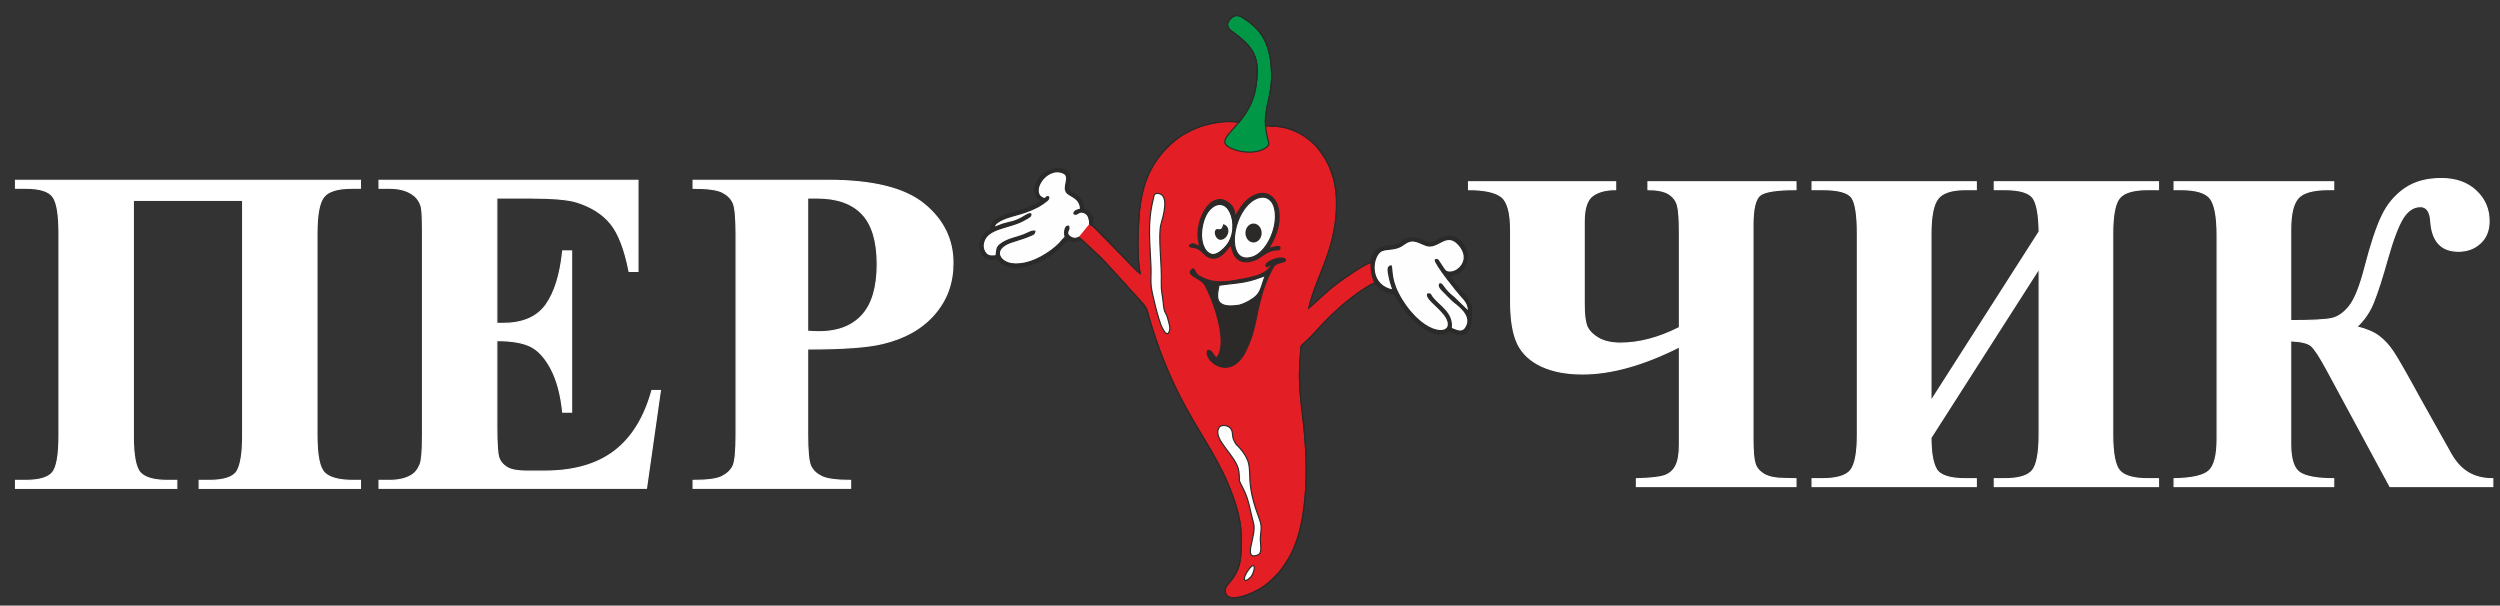 <?xml version="1.0" encoding="UTF-8"?> <svg xmlns="http://www.w3.org/2000/svg" width="161" height="39" viewBox="0 0 161 39" fill="none"><rect x="0" y="0" width="161" height="39" fill="#333333" stroke="none"/> <path d="M140.013 11.708H150.289V12.211H149.951C148.983 12.211 148.333 12.388 148.005 12.749C147.683 13.104 147.519 13.785 147.519 14.786V20.648C148.879 20.648 149.762 20.603 150.169 20.51C150.577 20.421 150.954 20.154 151.306 19.715C151.654 19.276 151.991 18.432 152.314 17.179C152.691 15.719 153.058 14.618 153.411 13.888C153.763 13.153 154.255 12.571 154.88 12.142C155.501 11.713 156.28 11.5 157.218 11.5C158.146 11.5 158.896 11.762 159.457 12.29C160.018 12.818 160.296 13.464 160.296 14.239C160.296 14.836 160.107 15.309 159.73 15.655C159.353 16.005 158.886 16.178 158.325 16.178C157.223 16.178 156.632 15.541 156.543 14.263C156.503 13.627 156.28 13.306 155.873 13.306C155.436 13.306 155.064 13.553 154.751 14.041C154.443 14.535 154.106 15.418 153.748 16.686C153.401 17.929 153.098 18.862 152.845 19.483C152.597 20.105 152.234 20.623 151.773 21.047C152.393 21.2 152.87 21.403 153.202 21.654C153.535 21.906 153.838 22.232 154.106 22.631C154.379 23.031 154.959 24.047 155.853 25.685L157.858 29.262C158.166 29.795 158.538 30.19 158.97 30.447C159.402 30.703 159.923 30.831 160.534 30.831V31.335H153.917L149.857 23.82C149.395 22.962 149.052 22.444 148.839 22.266C148.621 22.084 148.184 21.98 147.519 21.95V28.611C147.519 29.563 147.717 30.175 148.109 30.437C148.502 30.698 149.231 30.831 150.289 30.831V31.335H140.013V30.831C141.15 30.812 141.895 30.644 142.252 30.328C142.604 30.008 142.783 29.332 142.783 28.285V15.142C142.783 13.987 142.644 13.208 142.361 12.808C142.078 12.408 141.438 12.211 140.435 12.211H140.013V11.708V11.708ZM131.322 14.925C131.312 13.864 131.183 13.143 130.94 12.768C130.691 12.398 130.076 12.211 129.088 12.211H128.433V11.708H139.006V12.211H138.321C137.408 12.211 136.797 12.388 136.504 12.739C136.206 13.089 136.057 13.859 136.057 15.053V27.989C136.057 29.198 136.206 29.973 136.509 30.318C136.812 30.659 137.417 30.831 138.321 30.831H139.006V31.335H128.433V30.831H129.088C130.007 30.831 130.607 30.649 130.895 30.288C131.178 29.923 131.322 29.159 131.322 27.989V17.293L124.353 28.187C124.353 29.129 124.467 29.8 124.7 30.215C124.933 30.624 125.564 30.831 126.586 30.831H127.271V31.334H116.698V30.831H117.354C118.277 30.831 118.888 30.649 119.18 30.288C119.473 29.923 119.617 29.159 119.617 27.989V15.053C119.617 13.858 119.498 13.089 119.265 12.739C119.031 12.388 118.396 12.211 117.354 12.211H116.698V11.707H127.271V12.211H126.586C125.698 12.211 125.102 12.403 124.804 12.788C124.502 13.173 124.353 13.928 124.353 15.053V25.823L131.322 14.924L131.322 14.925ZM106.13 11.708H115.661V12.211C114.38 12.211 113.601 12.339 113.318 12.596C113.035 12.857 112.891 13.479 112.891 14.461V28.315C112.891 29.06 112.936 29.578 113.03 29.869C113.124 30.155 113.323 30.387 113.631 30.56C113.938 30.733 114.395 30.817 115.001 30.817C115.11 30.817 115.328 30.822 115.661 30.831V31.335H105.386V30.831C106.274 30.812 106.88 30.743 107.207 30.629C107.53 30.511 107.768 30.299 107.922 29.998C108.076 29.697 108.156 29.243 108.156 28.641V22.335C105.847 23.5 103.768 24.082 101.906 24.082C100.879 24.082 100.005 23.914 99.285 23.584C98.561 23.248 98.049 22.77 97.742 22.148C97.439 21.521 97.285 20.613 97.285 19.414V14.816C97.285 13.706 97.091 12.991 96.704 12.68C96.312 12.369 95.602 12.211 94.575 12.211V11.708H104.046V12.211C103.41 12.211 102.914 12.344 102.556 12.611C102.199 12.882 102.02 13.434 102.02 14.283V19.582C102.02 20.184 102.07 20.633 102.164 20.934C102.264 21.235 102.502 21.506 102.879 21.743C103.256 21.98 103.748 22.099 104.348 22.099C105.57 22.099 106.835 21.763 108.156 21.092V15.023C108.156 14.145 108.116 13.548 108.032 13.237C107.947 12.921 107.764 12.675 107.471 12.487C107.178 12.305 106.731 12.211 106.13 12.211V11.708L106.13 11.708Z" fill="white" stroke="white" stroke-width="0.076" stroke-miterlimit="22.926"></path> <path d="M52.01 12.75V21.336C52.336 21.356 52.582 21.366 52.748 21.366C53.946 21.366 54.874 21.012 55.522 20.304C56.169 19.596 56.495 18.499 56.495 17.013C56.495 15.537 56.169 14.46 55.522 13.777C54.874 13.094 53.901 12.75 52.617 12.75H52.01H52.01ZM52.01 22.473V27.977C52.01 29.059 52.075 29.737 52.211 30.017C52.341 30.296 52.577 30.52 52.918 30.69C53.254 30.854 53.876 30.939 54.779 30.939V31.447H44.636V30.939C45.559 30.939 46.186 30.854 46.512 30.68C46.843 30.51 47.074 30.286 47.205 30.012C47.34 29.737 47.405 29.059 47.405 27.977V15.083C47.405 14.001 47.34 13.323 47.205 13.044C47.074 12.765 46.843 12.541 46.507 12.371C46.171 12.206 45.549 12.122 44.636 12.122V11.613H53.334C56.199 11.613 58.255 12.122 59.499 13.134C60.748 14.151 61.37 15.418 61.37 16.938C61.37 18.23 60.969 19.331 60.161 20.249C59.359 21.166 58.25 21.79 56.836 22.124C55.888 22.358 54.278 22.473 52.01 22.473H52.01ZM31.995 12.75V20.827H32.392C33.661 20.827 34.578 20.433 35.15 19.646C35.717 18.858 36.083 17.696 36.239 16.16H36.811V26.541H36.239C36.124 25.409 35.873 24.482 35.497 23.764C35.115 23.041 34.679 22.557 34.177 22.308C33.676 22.059 32.948 21.934 31.995 21.934V27.509C31.995 28.6 32.04 29.264 32.136 29.508C32.226 29.752 32.401 29.952 32.657 30.106C32.913 30.261 33.325 30.34 33.891 30.34H35.085C36.946 30.34 38.441 29.912 39.565 29.059C40.688 28.207 41.496 26.905 41.983 25.15H42.529L41.632 31.447H24.411V30.939H25.068C25.645 30.939 26.111 30.834 26.462 30.63C26.718 30.49 26.914 30.256 27.049 29.922C27.154 29.687 27.21 29.069 27.21 28.067V14.994C27.21 14.091 27.184 13.538 27.134 13.328C27.039 12.984 26.858 12.72 26.593 12.536C26.221 12.261 25.715 12.122 25.068 12.122H24.411V11.613H41.085V17.477H40.513C40.232 16.041 39.831 15.014 39.319 14.39C38.807 13.767 38.085 13.309 37.147 13.014C36.6 12.84 35.577 12.75 34.072 12.75H31.995H31.995ZM12.828 31.448V30.939H13.46C14.433 30.939 15.04 30.735 15.276 30.326C15.512 29.912 15.627 29.159 15.627 28.067V12.9H8.585V28.067C8.585 29.348 8.74 30.146 9.051 30.46C9.357 30.779 9.939 30.939 10.792 30.939H11.384V31.448H1V30.939H1.632C2.51 30.939 3.087 30.774 3.373 30.44C3.659 30.106 3.799 29.319 3.799 28.067V14.994C3.799 13.807 3.669 13.029 3.403 12.665C3.137 12.301 2.545 12.122 1.632 12.122H1V11.613H23.212V12.122H22.685C21.752 12.122 21.14 12.306 20.849 12.68C20.558 13.054 20.413 13.827 20.413 14.994V28.067C20.413 29.348 20.578 30.146 20.91 30.46C21.241 30.779 21.852 30.939 22.745 30.939H23.212V31.448H12.828L12.828 31.448Z" fill="white" stroke="#FEFEFE" stroke-width="0.076" stroke-miterlimit="22.926"></path> <path fill-rule="evenodd" clip-rule="evenodd" d="M88.283 16.887C87.821 17.021 86.558 17.921 86.133 18.234C85.421 18.759 84.435 19.734 84.284 19.844C84.798 17.643 86.171 15.916 86.067 12.801C86.021 11.446 85.556 10.375 84.893 9.568C84.218 8.746 83.127 8.132 81.958 8.125L80.7 8.049C79.579 7.773 78.842 7.731 77.687 8.034C76.983 8.219 76.192 8.606 75.66 9.048C74.111 10.334 73.515 11.865 73.36 13.851C73.275 14.93 73.224 16.6 73.424 17.619C73.312 17.568 70.644 14.82 70.339 14.514C70.176 14.457 70.275 14.532 70.178 14.39C70.029 14.316 70.153 14.373 70.032 14.268C69.954 14.199 69.933 14.192 69.892 14.17L69.452 15.289C69.542 15.342 69.586 15.374 69.656 15.446L70.81 16.513C71.001 16.699 71.163 16.874 71.346 17.069L72.389 18.214C72.446 18.283 72.476 18.3 72.533 18.363C72.585 18.422 72.596 18.448 72.645 18.506L73.168 19.076C73.371 19.319 73.794 19.703 73.876 20.006C74.499 22.313 75.337 24.364 76.37 26.253C77.462 28.254 78.623 29.779 79.398 31.969C79.879 33.328 80.023 34.187 79.908 35.743C79.796 37.269 78.922 37.526 78.904 38.005C78.866 39.023 80.708 38.233 81.368 37.776C81.791 37.483 82.346 36.939 82.632 36.522C82.763 36.332 82.872 36.157 82.992 35.957C84.219 33.91 84.226 30.317 84.01 27.938C83.824 25.878 83.557 24.906 83.751 22.741C83.791 22.289 83.72 22.322 84.005 22.076C84.658 21.514 85.096 20.881 85.841 20.21L86.321 19.764C86.683 19.431 87.989 18.4 88.538 18.232L88.283 16.887L88.283 16.887Z" fill="#E31E24" stroke="#2B2A29" stroke-width="0.076" stroke-miterlimit="22.926"></path> <path fill-rule="evenodd" clip-rule="evenodd" d="M80.538 37.17C80.816 36.884 80.934 35.972 80.403 36.7C79.976 37.284 80.096 37.624 80.538 37.17Z" fill="#FEFEFE" stroke="#2B2A29" stroke-width="0.076" stroke-miterlimit="22.926"></path> <path fill-rule="evenodd" clip-rule="evenodd" d="M80.977 35.751C81.361 35.616 81.12 34.997 81.173 34.531C81.239 33.957 81.255 33.808 81.06 33.297C79.942 30.362 81.037 30.225 79.817 28.827C79.692 28.683 79.634 28.696 79.497 28.431C79.386 28.218 79.388 28.109 79.36 27.86C79.303 27.359 78.662 27.296 78.514 27.526C78.024 28.289 79.659 29.34 79.784 30.37C79.883 31.188 79.674 30.695 80.081 31.504C80.445 32.227 80.506 32.895 80.731 33.705C80.947 34.487 79.992 36.097 80.977 35.751L80.977 35.751Z" fill="#FEFEFE" stroke="#2B2A29" stroke-width="0.076" stroke-miterlimit="22.926"></path> <path fill-rule="evenodd" clip-rule="evenodd" d="M75.198 21.5C75.412 21.254 75.357 21.077 75.199 20.501C75.058 19.986 74.986 20.308 74.906 19.449C74.863 19 74.77 18.721 74.787 18.213C74.829 16.989 74.571 15.182 74.764 14.45C74.883 14.001 75.374 12.477 74.539 12.457C74.311 12.452 74.324 12.605 74.27 12.823C73.875 14.417 74.067 15.636 74.125 17.206C74.141 17.64 74.093 18.048 74.141 18.476C74.186 18.882 74.631 20.74 74.859 21.13C75.023 21.411 75.025 21.448 75.198 21.5H75.198Z" fill="#FEFEFE" stroke="#2B2A29" stroke-width="0.076" stroke-miterlimit="22.926"></path> <path fill-rule="evenodd" clip-rule="evenodd" d="M79.419 14.97C79.21 15.821 78.772 16.07 78.614 16.217C77.922 16.86 77.069 15.962 77.428 14.414C77.833 12.668 79.571 12.571 79.419 14.97Z" fill="#FEFEFE" stroke="#2B2A29" stroke-width="0.076" stroke-miterlimit="22.926"></path> <path fill-rule="evenodd" clip-rule="evenodd" d="M78.973 12.973C78.03 12.433 77.159 13.831 77.151 15.109C77.15 15.428 77.229 15.613 77.248 15.862C77.046 15.829 76.837 15.585 76.644 15.771C76.489 15.92 76.751 15.909 76.939 15.945C77.404 16.033 77.544 16.485 77.945 16.595C78.632 16.783 79.004 16.018 79.272 15.77C79.357 15.97 79.442 17.178 80.708 16.782C81.152 16.643 81.365 16.307 81.944 16.125C82.158 16.058 82.397 16.161 82.431 15.99C82.459 15.846 82.299 15.868 82.129 15.902C81.997 15.928 81.878 15.977 81.737 16.003C81.777 15.803 81.991 15.52 82.091 15.265C82.196 14.999 82.279 14.759 82.333 14.459C82.449 13.81 82.325 13.084 81.985 12.749C81.296 12.072 80.366 12.698 79.946 13.304C79.118 14.59 79.967 13.523 78.973 12.973ZM79.204 13.645C79.091 13.413 78.906 13.207 78.637 13.17C78.379 13.134 78.136 13.269 77.958 13.445C77.698 13.703 77.54 14.07 77.459 14.421C77.4 14.675 77.367 14.938 77.376 15.198C77.382 15.403 77.415 15.614 77.486 15.807C77.581 16.065 77.772 16.346 78.067 16.39C78.385 16.438 78.777 16.074 78.973 15.838C79.462 15.249 79.535 14.327 79.204 13.645V13.645Z" fill="#2B2A29" stroke="#2B2A29" stroke-width="0.076" stroke-miterlimit="22.926"></path> <path fill-rule="evenodd" clip-rule="evenodd" d="M81.015 12.713C79.33 13.276 78.739 17.165 80.638 16.595C81.677 16.282 82.465 14.392 82.066 13.255C81.92 12.841 81.543 12.537 81.015 12.713Z" stroke="#2B2A29" stroke-width="0.076" stroke-miterlimit="22.926"></path> <path fill-rule="evenodd" clip-rule="evenodd" d="M81.025 12.742C80.397 12.953 79.965 13.614 79.738 14.201C79.575 14.622 79.473 15.11 79.492 15.563C79.506 15.888 79.593 16.294 79.875 16.497C80.098 16.657 80.377 16.64 80.629 16.565C80.943 16.47 81.211 16.235 81.413 15.985C81.654 15.687 81.838 15.327 81.96 14.965C82.136 14.444 82.222 13.794 82.036 13.266C81.973 13.088 81.863 12.921 81.705 12.813C81.498 12.672 81.258 12.665 81.025 12.742Z" fill="#FEFEFE" stroke="#2B2A29" stroke-width="0.076" stroke-miterlimit="22.926"></path> <path fill-rule="evenodd" clip-rule="evenodd" d="M81.534 17.141C81.606 17.265 81.721 17.062 81.937 16.987C81.562 17.808 80.333 17.904 79.509 18.065C78.697 18.223 77.931 18.193 77.245 17.794C76.877 17.58 76.954 17.187 76.758 17.358C76.332 17.73 77.343 17.904 77.588 18.336C78.118 19.267 79.071 21.936 78.436 22.935C78.221 23.275 78.109 22.472 77.779 22.578C77.484 23.206 79.25 24.648 80.242 22.57C80.898 21.194 80.844 20.408 81.271 18.938C81.399 18.496 81.517 18.184 81.693 17.805C82.109 16.911 82.052 17.044 82.705 16.838C82.862 16.789 82.79 16.657 82.627 16.626C82.413 16.587 82.033 16.673 81.714 16.864C81.576 16.947 81.493 17.072 81.534 17.141L81.534 17.141Z" fill="#2B2A29" stroke="#2B2A29" stroke-width="0.076" stroke-miterlimit="22.926"></path> <path fill-rule="evenodd" clip-rule="evenodd" d="M69.431 15.257L70.14 14.387C70.159 14.148 70.103 13.889 69.876 13.764C69.769 13.705 69.654 13.667 69.534 13.715C69.456 13.747 69.384 13.815 69.302 13.831C69.24 13.842 69.185 13.823 69.135 13.789L69.115 13.776L69.118 13.752C69.147 13.54 69.372 13.481 69.553 13.439C69.531 13.177 69.434 12.972 69.221 12.806C69.138 12.741 69.046 12.688 68.955 12.635C68.872 12.587 68.784 12.536 68.715 12.471C68.656 12.416 68.615 12.35 68.592 12.273C68.551 12.132 68.578 11.974 68.606 11.832C68.634 11.69 68.687 11.484 68.633 11.345C68.595 11.248 68.511 11.193 68.416 11.158C68.224 11.086 68.022 11.08 67.825 11.136C67.672 11.179 67.53 11.257 67.405 11.355C67.216 11.503 67.054 11.709 66.963 11.932C66.891 12.108 66.853 12.329 66.942 12.506C67.011 12.642 67.138 12.718 67.281 12.757C67.299 12.735 67.316 12.713 67.336 12.694C67.381 12.648 67.434 12.62 67.5 12.624L67.518 12.625L67.528 12.639C67.535 12.648 67.547 12.655 67.555 12.664C67.587 12.698 67.577 12.753 67.569 12.795C67.549 12.901 67.31 13.065 67.224 13.125C67.152 13.174 67.078 13.221 67.004 13.267C66.954 13.297 66.904 13.328 66.852 13.355C66.62 13.479 66.38 13.583 66.132 13.672C65.919 13.749 65.703 13.813 65.485 13.875C65.13 13.975 64.743 14.07 64.421 14.254C64.387 14.274 64.353 14.295 64.319 14.317C64.268 14.351 64.189 14.399 64.149 14.446C64.131 14.469 64.117 14.495 64.104 14.521C64.093 14.543 64.082 14.566 64.072 14.588C64.191 14.553 64.308 14.499 64.421 14.454C64.482 14.43 64.543 14.407 64.605 14.389C64.715 14.356 64.825 14.327 64.936 14.3C65.019 14.28 65.103 14.262 65.185 14.241C65.424 14.178 65.629 14.079 65.845 13.96C65.923 13.909 66.002 13.86 66.085 13.815C66.153 13.779 66.333 13.682 66.403 13.748C66.45 13.792 66.422 13.869 66.401 13.918C66.362 14.005 66.094 14.135 66.004 14.189C65.728 14.354 65.41 14.461 65.103 14.555C64.807 14.645 64.503 14.724 64.216 14.837C63.975 14.932 63.726 15.06 63.559 15.262C63.45 15.393 63.387 15.543 63.359 15.71C63.326 15.918 63.387 16.165 63.535 16.32C63.686 16.48 63.914 16.459 64.115 16.436C64.126 16.347 64.134 16.258 64.145 16.169C64.154 16.096 64.166 16.021 64.195 15.952C64.241 15.843 64.324 15.764 64.417 15.694C64.625 15.536 64.855 15.432 65.101 15.348C65.376 15.255 65.66 15.187 65.931 15.082C66.01 15.052 66.086 15.014 66.162 14.978C66.298 14.915 66.507 14.814 66.659 14.854L66.692 14.863L66.687 14.897C66.648 15.138 66.484 15.15 66.293 15.237C66.102 15.323 65.896 15.391 65.696 15.454C65.541 15.504 65.386 15.551 65.232 15.602C65.111 15.643 64.982 15.687 64.867 15.745C64.638 15.859 64.361 16.064 64.396 16.354C64.415 16.51 64.521 16.643 64.642 16.737C64.795 16.854 64.987 16.924 65.177 16.947C66.154 17.068 67.222 16.493 67.944 15.887C68.086 15.768 68.208 15.641 68.328 15.502C68.394 15.427 68.473 15.326 68.555 15.264C68.549 15.197 68.536 15.133 68.528 15.066C68.518 14.986 68.521 14.915 68.539 14.835C68.575 14.675 68.609 14.548 68.796 14.518L68.819 14.514L68.833 14.533C68.869 14.582 68.886 14.635 68.88 14.695C68.875 14.757 68.848 14.813 68.824 14.869C68.812 14.899 68.8 14.93 68.794 14.961C68.778 15.054 68.827 15.122 68.894 15.182C69.019 15.293 69.209 15.349 69.368 15.289C69.389 15.281 69.411 15.27 69.431 15.257Z" fill="#FEFEFE" stroke="#FEFEFE" stroke-width="0.076" stroke-miterlimit="22.926"></path> <path fill-rule="evenodd" clip-rule="evenodd" d="M63.103 15.649V16.01C63.266 16.295 63.219 16.423 63.48 16.583C63.769 16.76 63.97 16.671 64.273 16.669C64.783 17.505 66.1 17.195 66.827 16.881C67.81 16.457 68.173 15.983 68.76 15.403C69.177 15.62 69.223 15.569 69.656 15.446C69.586 15.374 69.542 15.342 69.452 15.289C69.255 15.414 69.008 15.335 68.868 15.21C68.569 14.944 68.965 14.78 68.802 14.556C68.642 14.581 68.613 14.683 68.576 14.844C68.536 15.024 68.584 15.106 68.595 15.282C68.45 15.381 68.315 15.626 67.969 15.916C67.275 16.498 66.188 17.111 65.172 16.985C64.441 16.895 63.93 16.17 64.85 15.71C65.171 15.55 65.847 15.397 66.277 15.202C66.479 15.11 66.614 15.107 66.649 14.891C66.463 14.841 66.177 15.027 65.945 15.118C65.433 15.317 64.898 15.377 64.44 15.724C64.159 15.938 64.206 16.064 64.149 16.471C63.915 16.497 63.674 16.523 63.507 16.346C63.371 16.203 63.281 15.954 63.322 15.704C63.494 14.635 65.038 14.723 65.984 14.156C66.073 14.103 66.335 13.973 66.366 13.902C66.525 13.543 65.866 13.992 65.865 13.993C65.269 14.32 65.178 14.257 64.616 14.425C64.406 14.488 64.198 14.603 64.004 14.645C64.113 14.407 64.094 14.42 64.298 14.285C64.927 13.867 65.777 13.884 66.834 13.321C66.957 13.256 67.505 12.925 67.531 12.787C67.552 12.679 67.525 12.697 67.498 12.662C67.396 12.655 67.345 12.743 67.295 12.799C66.219 12.544 67.302 10.703 68.43 11.122C69.046 11.351 68.339 12.066 68.741 12.443C68.992 12.678 69.55 12.753 69.594 13.469C69.377 13.519 69.182 13.57 69.156 13.758C69.399 13.923 69.452 13.487 69.895 13.731C70.095 13.842 70.204 14.071 70.178 14.39C70.275 14.532 70.175 14.457 70.338 14.514C70.557 13.674 69.836 13.505 69.815 13.479C69.716 13.357 69.867 12.942 69.221 12.51C69.136 12.453 68.93 12.363 68.877 12.31C68.631 12.062 69.331 11.155 68.428 10.913C67.821 10.751 67.18 11.129 66.946 11.461C66.304 12.374 66.883 12.745 67.071 12.963C66.899 13.045 66.746 13.151 66.547 13.246C65.671 13.666 64.726 13.733 64.137 14.163C63.95 14.299 63.876 14.398 63.801 14.665C63.709 14.993 63.64 14.748 63.382 15.094C63.222 15.309 63.216 15.45 63.103 15.649Z" fill="#2B2A29" stroke="#2B2A29" stroke-width="0.076" stroke-miterlimit="22.926"></path> <path fill-rule="evenodd" clip-rule="evenodd" d="M79.459 9.623C80.059 9.849 80.963 9.902 81.516 9.517C81.753 9.352 81.73 9.242 81.651 8.958C81.157 7.189 81.964 6.453 81.889 4.625C81.829 3.144 81.448 2.096 80.302 1.315C79.943 1.07 79.635 0.8 79.239 1.216C78.96 1.508 78.996 1.777 79.311 2.005C80.739 3.035 81.174 3.66 80.882 5.571C80.464 8.304 77.698 8.96 79.459 9.623Z" fill="#009846" stroke="#2B2A29" stroke-width="0.076" stroke-miterlimit="22.926"></path> <path fill-rule="evenodd" clip-rule="evenodd" d="M93.496 21.123C93.603 21.166 93.71 21.212 93.819 21.247C93.912 21.276 94.017 21.299 94.115 21.279C94.264 21.248 94.355 21.122 94.419 20.994C94.495 20.84 94.519 20.679 94.483 20.511C94.442 20.32 94.329 20.146 94.203 19.999C94.087 19.864 93.954 19.744 93.816 19.631C93.758 19.583 93.699 19.536 93.64 19.49C93.596 19.454 93.55 19.419 93.508 19.381L93.507 19.38L92.898 18.767C92.786 18.654 92.556 18.416 92.7 18.253L92.711 18.239H92.729C92.872 18.24 92.892 18.312 92.968 18.411C93.06 18.533 93.154 18.659 93.259 18.772C93.375 18.897 93.509 19.006 93.643 19.112L93.645 19.113L94.525 19.968L94.526 19.969C94.528 19.971 94.529 19.972 94.53 19.973C94.524 19.815 94.486 19.665 94.409 19.522C94.334 19.38 94.23 19.262 94.12 19.146C94.072 19.096 94.026 19.042 93.981 18.989C93.907 18.902 93.834 18.814 93.762 18.725C93.57 18.49 93.382 18.252 93.198 18.011C93.004 17.757 92.811 17.497 92.636 17.23C92.573 17.135 92.382 16.845 92.391 16.73L92.392 16.705L92.417 16.697C92.475 16.677 92.541 16.663 92.597 16.696C92.65 16.727 92.688 16.803 92.723 16.853C92.792 16.953 92.853 17.057 92.924 17.156C92.959 17.206 92.991 17.258 93.026 17.309C93.052 17.347 93.081 17.386 93.117 17.416C93.215 17.499 93.36 17.493 93.48 17.48C93.615 17.465 93.753 17.397 93.861 17.317C93.993 17.22 94.104 17.09 94.175 16.943C94.255 16.778 94.281 16.597 94.25 16.416C94.209 16.177 94.076 15.962 93.916 15.782C93.74 15.585 93.526 15.428 93.248 15.46C93.055 15.482 92.867 15.587 92.697 15.675C92.418 15.82 92.138 15.953 91.822 15.835C91.215 15.61 90.981 15.348 90.382 15.797C90.135 15.982 89.869 16.044 89.568 16.079C89.449 16.093 89.327 16.102 89.209 16.123C89.112 16.14 89.012 16.166 88.93 16.221C88.91 16.233 88.892 16.247 88.876 16.263C88.728 16.399 88.634 16.608 88.583 16.798C88.52 17.035 88.51 17.293 88.554 17.534C88.665 18.13 89.074 18.504 89.653 18.631C89.628 18.552 89.602 18.473 89.576 18.394C89.522 18.227 89.473 18.064 89.438 17.892C89.409 17.75 89.374 17.599 89.362 17.456C89.354 17.361 89.355 17.247 89.418 17.169C89.459 17.118 89.518 17.093 89.581 17.08L89.614 17.073L89.625 17.105C89.657 17.198 89.664 17.316 89.673 17.414C89.686 17.566 89.701 17.714 89.729 17.864C89.823 18.376 90.041 18.849 90.315 19.29C90.57 19.7 90.868 20.093 91.216 20.43C91.47 20.676 91.761 20.903 92.078 21.061C92.286 21.166 92.537 21.255 92.773 21.256C92.918 21.256 93.083 21.221 93.175 21.099C93.296 20.94 93.232 20.713 93.153 20.55C93.049 20.335 92.876 20.138 92.71 19.968C92.611 19.866 92.508 19.768 92.405 19.669C92.312 19.581 92.218 19.491 92.13 19.398C92.027 19.288 91.849 19.091 91.9 18.927L91.907 18.905L91.929 18.9C92.153 18.858 92.135 18.935 92.246 19.092C92.337 19.22 92.449 19.336 92.562 19.445C92.685 19.564 92.812 19.678 92.933 19.799C93.313 20.18 93.558 20.566 93.496 21.123V21.123Z" fill="#FEFEFE" stroke="#FEFEFE" stroke-width="0.076" stroke-miterlimit="22.926"></path> <path fill-rule="evenodd" clip-rule="evenodd" d="M88.283 16.887C88.316 16.952 88.299 16.843 88.305 16.962C88.308 17.007 88.302 17.043 88.299 17.087C88.306 17.454 88.363 17.746 88.464 18.039L88.538 18.233C88.668 18.28 88.763 18.618 89.319 18.8C90.077 19.048 89.687 18.747 90.112 19.435C90.565 20.167 91.909 21.75 92.973 21.466C93.246 21.393 93.234 21.261 93.476 21.376C93.839 21.548 94.22 21.651 94.507 21.311C94.853 20.902 94.588 20.533 94.765 20.217V19.762C94.64 19.547 94.629 19.407 94.465 19.182C94.313 18.972 93.398 17.988 93.298 17.721C94.808 17.734 94.834 15.629 93.556 15.259C93.053 15.113 92.725 15.413 92.405 15.575C91.967 15.798 91.685 15.451 91.263 15.364C91.058 15.321 90.809 15.317 90.611 15.384C90.366 15.468 90.327 15.578 90.148 15.68C89.696 15.935 89.336 15.774 88.92 15.967C88.421 16.197 88.505 16.418 88.283 16.887ZM89.708 18.682C89.627 18.409 89.538 18.194 89.475 17.884C89.383 17.428 89.324 17.171 89.588 17.117C89.693 17.423 89.525 18.091 90.282 19.31C91.813 21.775 93.725 21.642 93.188 20.534C92.864 19.866 91.83 19.279 91.936 18.938C92.13 18.901 92.099 18.95 92.215 19.114C92.64 19.714 93.587 20.124 93.454 21.148C93.857 21.305 94.208 21.506 94.453 21.011C94.838 20.235 93.8 19.593 93.534 19.353L92.925 18.74C92.846 18.662 92.602 18.422 92.729 18.278C92.851 18.278 92.861 18.334 92.937 18.434C93.195 18.773 93.263 18.859 93.619 19.142L94.497 19.994C94.531 20.032 94.536 20.037 94.568 20.067C94.586 19.609 94.358 19.34 94.147 19.12C93.909 18.871 92.407 17.014 92.429 16.733C92.595 16.677 92.607 16.755 92.691 16.875C92.771 16.989 92.804 17.053 92.892 17.178C93.055 17.407 93.08 17.562 93.484 17.518C93.99 17.462 94.76 16.671 93.945 15.757C93.136 14.85 92.593 16.082 91.835 15.799C91.228 15.573 90.976 15.304 90.359 15.766C89.808 16.179 89.164 15.945 88.849 16.235C88.31 16.732 88.214 18.404 89.708 18.682L89.708 18.682Z" fill="#2B2A29" stroke="#2B2A29" stroke-width="0.076" stroke-miterlimit="22.926"></path> <path fill-rule="evenodd" clip-rule="evenodd" d="M79.788 19.66C80.012 19.6 80.231 19.504 80.425 19.395C81.257 18.928 81.145 18.607 81.485 17.75C81.009 17.912 80.694 18.056 80.101 18.161C79.551 18.257 79.034 18.287 78.503 18.369C78.444 18.733 78.298 19.228 78.568 19.498C78.833 19.763 79.361 19.72 79.788 19.66H79.788Z" fill="#FEFEFE" stroke="#2B2A29" stroke-width="0.076" stroke-miterlimit="22.926"></path> <path fill-rule="evenodd" clip-rule="evenodd" d="M78.807 14.482L78.786 14.542C78.773 14.577 78.762 14.616 78.754 14.634C78.717 14.717 78.72 14.721 78.664 14.759C78.518 14.858 78.426 14.764 78.355 14.799C78.174 14.889 78.309 15.335 78.528 15.394C78.957 15.508 79.35 14.706 78.807 14.482V14.482Z" fill="#2B2A29" stroke="#2B2A29" stroke-width="0.076" stroke-miterlimit="22.926"></path> <path fill-rule="evenodd" clip-rule="evenodd" d="M80.729 14.496C80.962 14.496 81.15 14.724 81.15 15.006C81.15 15.287 80.962 15.515 80.729 15.515C80.496 15.515 80.307 15.287 80.307 15.006C80.307 14.724 80.496 14.496 80.729 14.496Z" fill="#2B2A29" stroke="#2B2A29" stroke-width="0.2" stroke-miterlimit="22.926"></path> <path fill-rule="evenodd" clip-rule="evenodd" d="M88.539 18.233C88.669 18.28 88.763 18.618 89.32 18.8C90.077 19.048 89.687 18.747 90.113 19.435C90.566 20.167 91.91 21.75 92.974 21.466C93.247 21.393 93.234 21.262 93.477 21.376C93.839 21.548 94.221 21.651 94.508 21.311C94.891 20.858 94.826 19.678 94.466 19.182C94.313 18.972 93.399 17.988 93.299 17.721C94.808 17.734 94.834 15.629 93.557 15.259C93.054 15.113 92.725 15.413 92.406 15.575C91.968 15.798 91.686 15.451 91.264 15.364C91.059 15.322 90.81 15.317 90.612 15.384C90.367 15.468 90.328 15.578 90.148 15.68C89.697 15.935 89.337 15.774 88.921 15.967C88.491 16.157 88.31 16.507 88.305 16.904C87.84 17.02 86.559 17.921 86.134 18.234C85.421 18.759 84.436 19.734 84.285 19.844C84.799 17.643 86.171 15.916 86.067 12.801C86.022 11.446 85.556 10.375 84.894 9.568C84.218 8.746 83.128 8.132 81.959 8.125L81.499 8.097C81.418 6.891 81.951 6.126 81.89 4.625C81.83 3.144 81.449 2.096 80.302 1.315C79.943 1.07 79.636 0.8 79.24 1.216C78.961 1.508 78.997 1.777 79.312 2.004C80.74 3.035 81.174 3.66 80.882 5.571C80.727 6.59 80.245 7.32 79.792 7.869C79.111 7.778 78.503 7.82 77.687 8.034C76.984 8.219 76.192 8.606 75.661 9.048C74.112 10.334 73.516 11.865 73.361 13.851C73.276 14.93 73.224 16.6 73.424 17.619C72.823 17.19 71.075 14.995 70.175 14.405C70.183 14.126 70.083 13.81 69.816 13.479C69.717 13.357 69.868 12.942 69.221 12.51C69.136 12.453 68.931 12.363 68.878 12.31C68.632 12.062 69.332 11.155 68.429 10.913C67.822 10.751 67.18 11.129 66.947 11.461C66.305 12.374 66.884 12.745 67.071 12.963C66.9 13.045 66.747 13.151 66.548 13.246C65.672 13.666 64.727 13.733 64.138 14.163C63.951 14.299 63.877 14.398 63.802 14.665C63.71 14.993 63.64 14.748 63.383 15.094C63.068 15.517 62.956 16.262 63.48 16.583C63.77 16.76 63.971 16.67 64.274 16.668C64.784 17.504 66.101 17.195 66.828 16.881C67.811 16.457 68.174 15.983 68.761 15.403C68.99 15.522 69.287 15.493 69.549 15.357C69.889 15.613 70.49 16.223 70.811 16.513C71.002 16.699 71.164 16.874 71.346 17.069L72.39 18.214C72.447 18.283 72.477 18.3 72.534 18.363C72.586 18.422 72.597 18.448 72.646 18.506L73.168 19.076C73.371 19.319 73.795 19.703 73.877 20.006C74.5 22.313 75.338 24.363 76.37 26.253C77.463 28.254 78.623 29.779 79.398 31.969C79.88 33.328 80.023 34.186 79.909 35.743C79.796 37.269 78.922 37.525 78.905 38.005C78.867 39.023 80.708 38.233 81.369 37.776C81.792 37.483 82.346 36.939 82.633 36.522C82.764 36.332 82.873 36.157 82.993 35.957C84.22 33.91 84.227 30.317 84.011 27.938C83.824 25.878 83.557 24.906 83.752 22.741C83.792 22.289 83.72 22.322 84.006 22.076C84.659 21.514 85.097 20.881 85.842 20.21L86.322 19.764C86.683 19.431 87.99 18.4 88.539 18.232L88.539 18.233Z" stroke="#2B2A29" stroke-width="0.076" stroke-miterlimit="22.926"></path> </svg> 